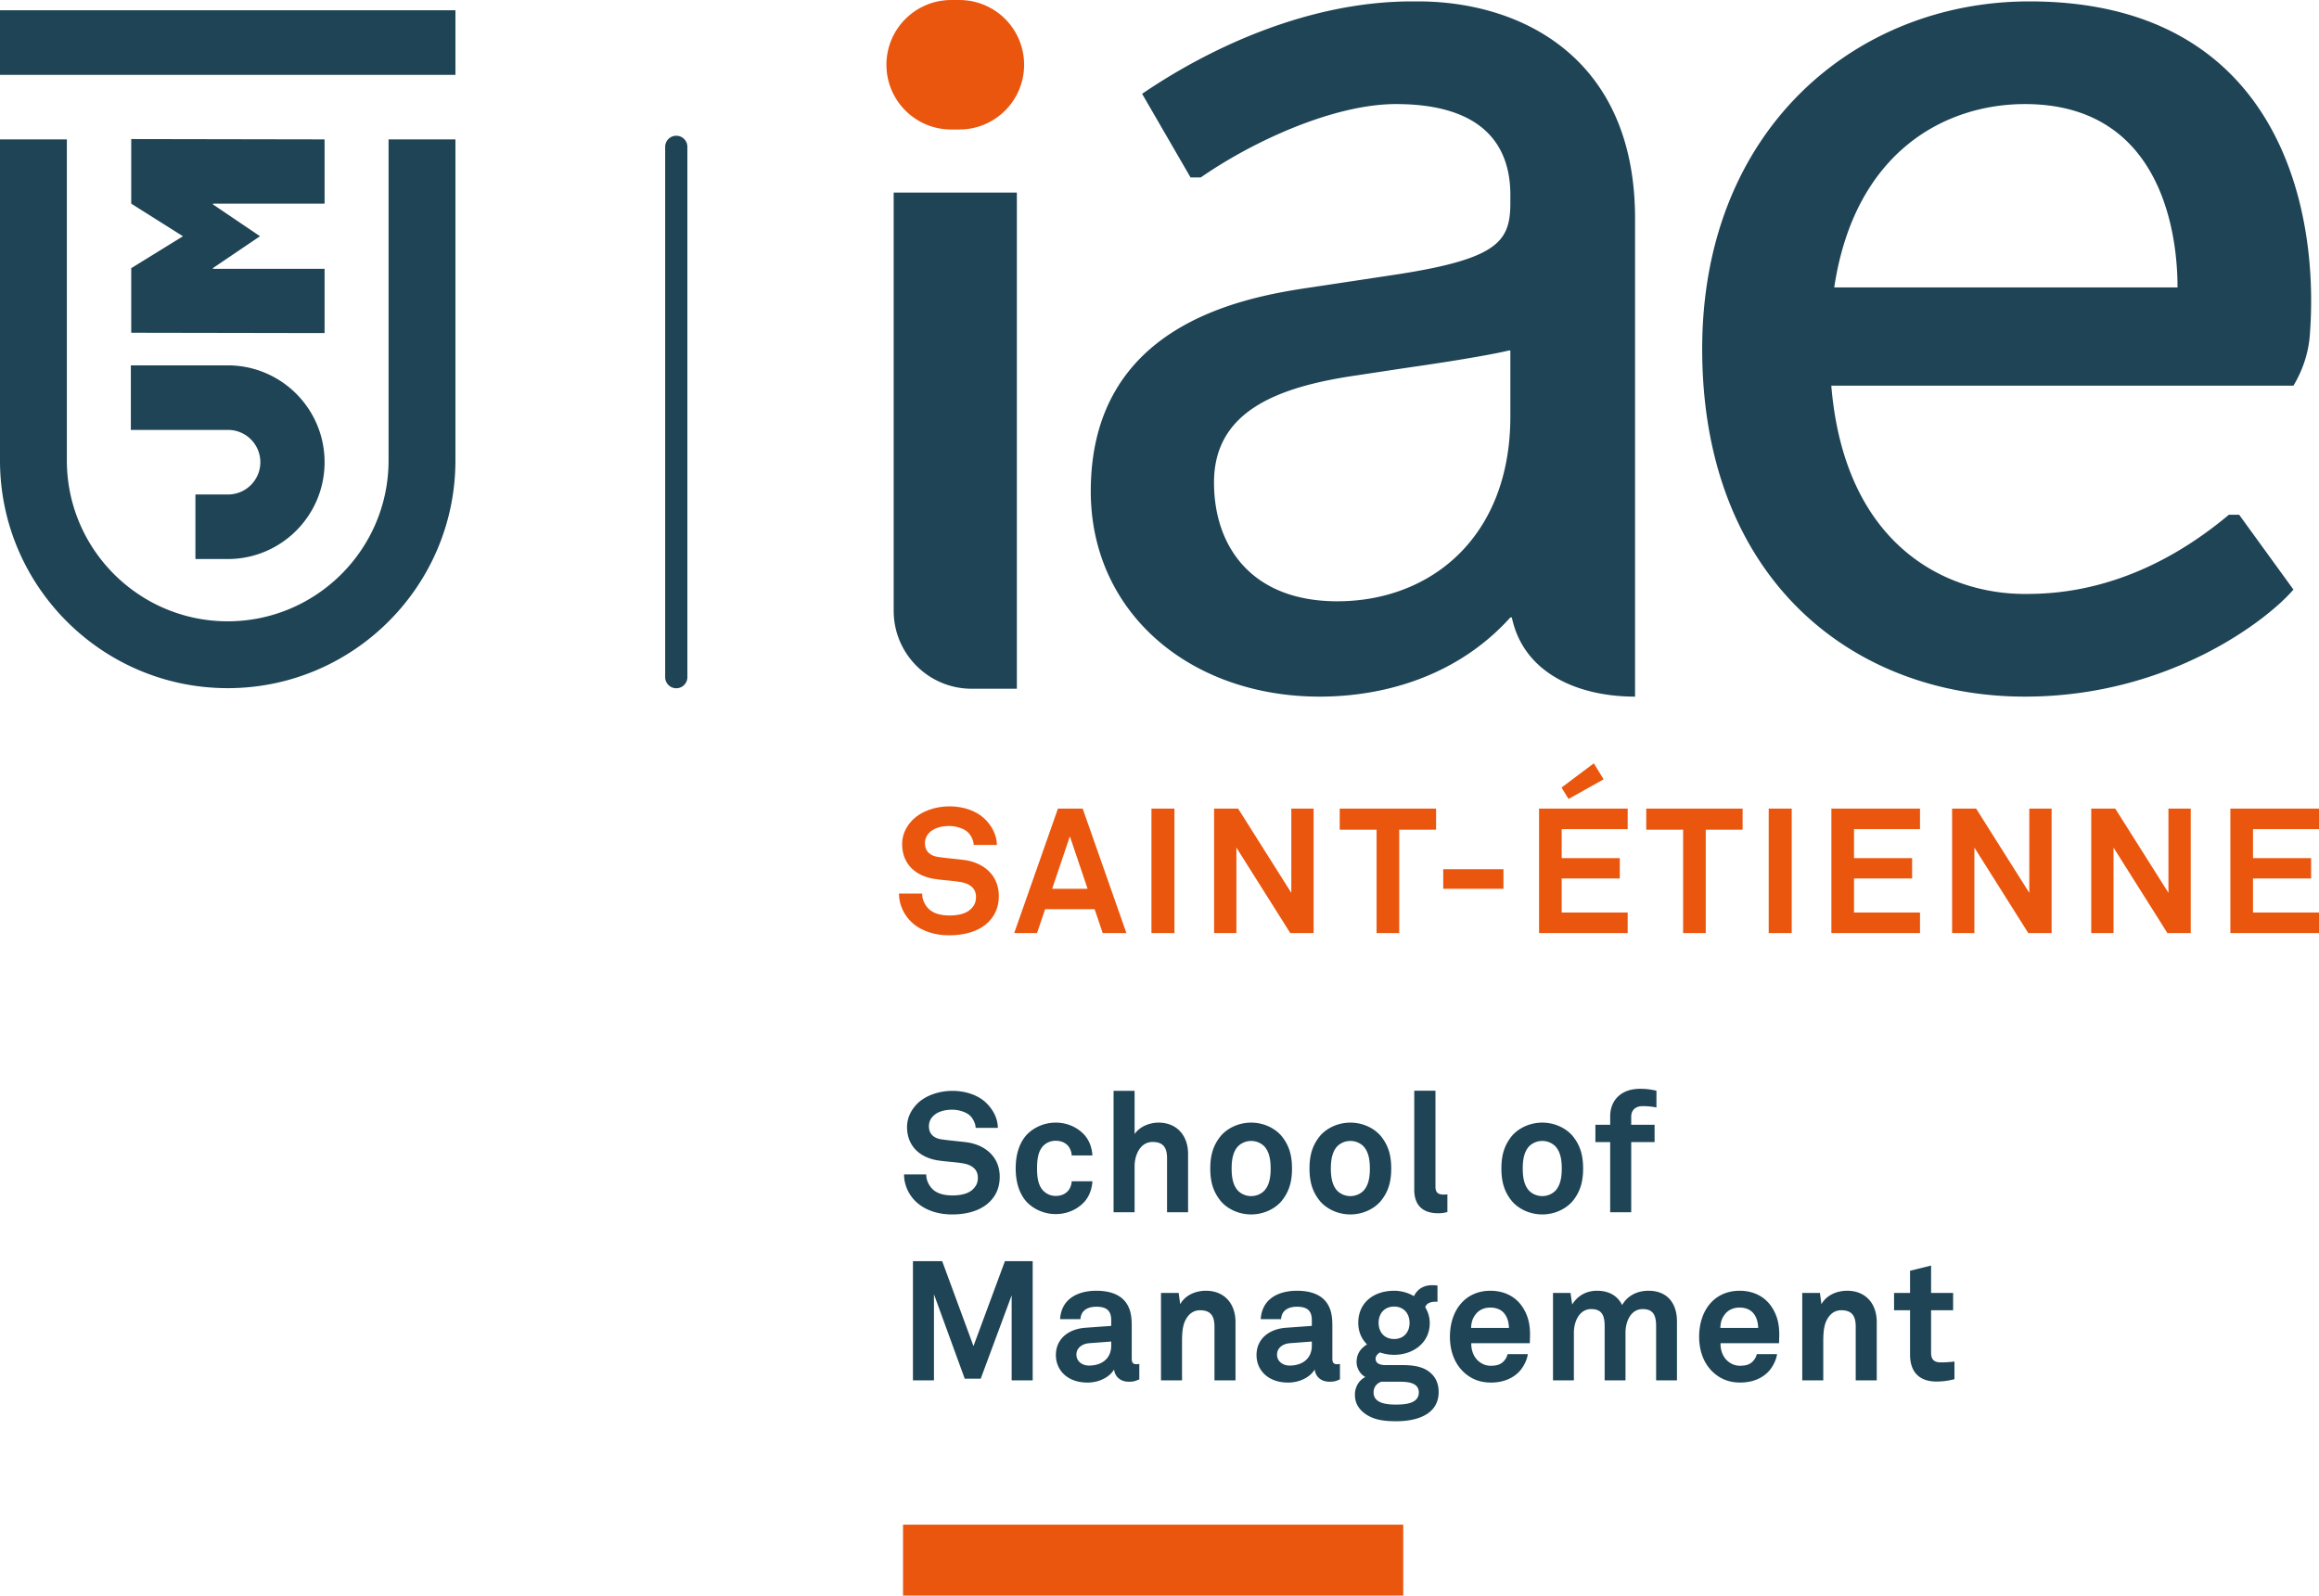 <svg xmlns="http://www.w3.org/2000/svg" viewBox="0 0 600 412.928" style="enable-background:new 0 0 600 412.928" xml:space="preserve"><path style="fill:#ea560d" d="M246.103 33.517h2.112c9.255 0 16.758-7.503 16.758-16.759S257.47 0 248.215 0h-2.112c-9.255 0-16.758 7.503-16.758 16.758s7.503 16.759 16.758 16.759zm-.435 203.408c-1.861 0-4.042-.363-5.405-1.726-.952-.954-1.68-2.362-1.68-3.951h-5.994c0 3.042 1.453 5.767 3.36 7.492 2.634 2.408 6.223 3.318 9.628 3.318 3.952 0 7.72-1 10.173-3.453 1.59-1.59 2.68-3.723 2.68-6.72 0-5.496-4.042-8.63-8.855-9.312-2.091-.272-4.952-.498-6.995-.816-1.906-.32-3.269-1.408-3.269-3.498 0-1.182.408-1.997 1.088-2.726 1.317-1.362 3.408-1.77 5.224-1.77 1.725 0 3.861.637 4.904 1.725.773.819 1.362 2.046 1.407 3.181h5.995c-.045-2.68-1.363-5.042-3.27-6.858-2.178-2.045-5.54-3.133-8.99-3.133-3.771 0-7.313 1.317-9.449 3.405-1.68 1.68-2.815 3.816-2.815 6.357 0 5.36 3.725 8.266 8.175 8.994 2.136.363 4.952.454 7.13.862 1.998.362 3.817 1.453 3.817 3.816 0 1.543-.547 2.314-1.272 3.087-1.227 1.272-3.363 1.726-5.587 1.726zm22.65 4.54 2.09-6.175h12.804l2.091 6.176h6.13l-11.308-32.199h-6.403l-11.309 32.199h5.904zm8.492-25.022 4.587 13.578h-9.173l4.586-13.578zm27.057-7.176h-5.95v32.199h5.95v-32.199zm16.026 10.082 13.94 22.117h6.04v-32.199h-5.768v21.8l-13.76-21.8h-6.22v32.199h5.768v-22.117zm26.734-4.631h9.538v26.748h5.858v-26.748h9.536v-5.45h-24.932v5.45zm26.785 15.303h15.578v-5.085h-15.578v5.085zm41.501-28.337-2.544-4.134-8.354 6.267 1.816 2.952 9.082-5.085zm-16.71 39.782h22.931v-5.312h-17.073v-8.81h15.03v-5.27h-15.03v-7.492h17.073v-5.315h-22.932v32.199zm27.733-26.748h9.538v26.748h5.859v-26.748h9.535v-5.45h-24.932v5.45zm31.689 26.748h5.949v-32.199h-5.95v32.199zm16.21 0h22.932v-5.312h-17.074v-8.81h15.031v-5.27h-15.031v-7.492h17.074v-5.315h-22.932v32.199zm51.212-10.4-13.759-21.799h-6.22v32.199h5.767v-22.117l13.94 22.117h6.04v-32.199h-5.768v21.8zm36 0-13.759-21.799h-6.22v32.199h5.767v-22.117l13.94 22.117h6.04v-32.199h-5.767v21.8zM600 214.582v-5.315h-22.932v32.199H600v-5.312h-17.074v-8.81h15.031v-5.27h-15.03v-7.492H600zM233.646 412.928h129.42v-18.35h-129.42v18.35z"/><path style="fill:#1e4455" d="m33.952 86.113 50.026.087V69.574H55.139l-.095-.163 12.226-8.275-12.221-8.268.097-.166h28.832V36.078l-50.026-.088v16.708l13.387 8.444-13.387 8.263v16.708zm66.583 33.062c0 22.948-18.67 41.618-41.619 41.618-22.948 0-41.618-18.67-41.618-41.618V36.078H0v83.097c0 32.487 26.43 58.917 58.916 58.917 32.487 0 58.917-26.43 58.917-58.917V36.078h-17.298v83.097zM0 19.37h117.833V2.662H0V19.37zm33.855 91.892h25.061a8.354 8.354 0 1 1 0 16.707h-8.353v16.708h8.353c13.842 0 25.062-11.22 25.062-25.062s-11.22-25.061-25.062-25.061h-25.06v16.708zM525.058.362c-44.791 0-84.646 33.026-84.646 89.961 0 59.217 38.717 89.961 83.508 89.961 37.578 0 63.01-20.114 69.463-27.705l-14.045-19.362h-2.657c-23.534 19.74-44.41 20.497-52.761 20.497-20.877 0-46.69-12.906-50.107-53.901h119.57c2.385-3.974 3.879-8.414 4.238-13.035 2.66-34.175-8.996-86.416-72.563-86.416zm-50.485 74.021c5.315-35.302 28.849-47.45 49.347-47.45 38.338 0 39.476 39.48 39.476 47.45h-88.823zm-223.16 103.86h11.68V49.848h-31.869v108.205c0 11.151 9.04 20.19 20.19 20.19zm-76.44-143.112a2.873 2.873 0 0 0-2.872 2.873v137.294a2.873 2.873 0 0 0 5.745 0V38.004a2.873 2.873 0 0 0-2.873-2.873zm166.459 145.153c16.702 0 35.681-5.31 49.347-20.498h.379c3.037 14.426 17.08 20.498 31.884 20.498V56.541c0-41.753-29.606-56.179-56.179-56.179h-1.516c-26.571 0-52.004 11.766-69.844 23.915l12.526 21.639h2.657c13.666-9.494 34.543-18.983 50.484-18.983 22.018 0 29.609 10.25 29.609 23.536v1.897c0 10.247-3.039 14.805-31.506 18.979l-20.12 3.038c-18.217 2.655-56.935 9.868-56.935 52.761 0 31.507 25.81 53.14 59.214 53.14zm9.49-83.126 12.525-1.898c21.258-3.039 26.951-4.558 26.951-4.558h.38v17.085c0 31.123-20.497 47.825-44.79 47.825-22.017 0-31.884-14.042-31.884-30.744 0-18.221 15.941-24.672 36.818-27.71zm-104.49 212.218c-1.782 0-3.873-.349-5.176-1.655-.915-.912-1.612-2.26-1.612-3.784h-5.742c0 2.915 1.39 5.527 3.218 7.178 2.524 2.306 5.963 3.179 9.227 3.179 3.784 0 7.396-.958 9.745-3.31 1.524-1.52 2.566-3.566 2.566-6.438 0-5.264-3.872-8.267-8.484-8.918-2-.264-4.742-.479-6.7-.785-1.827-.303-3.133-1.348-3.133-3.351 0-1.13.39-1.913 1.045-2.61 1.26-1.305 3.264-1.696 5.003-1.696 1.655 0 3.697.609 4.7 1.651.74.785 1.306 1.96 1.348 3.048h5.743c-.043-2.569-1.304-4.83-3.134-6.572-2.087-1.957-5.306-3-8.614-3-3.612 0-7.006 1.26-9.049 3.26-1.612 1.613-2.7 3.658-2.7 6.094 0 5.134 3.57 7.918 7.834 8.615 2.045.349 4.742.436 6.83.827 1.915.349 3.657 1.391 3.657 3.655 0 1.479-.524 2.218-1.221 2.957-1.173 1.218-3.218 1.655-5.351 1.655zm36.204-3.658h-5.351a4.402 4.402 0 0 1-.655 2.088c-.651 1-1.827 1.697-3.479 1.697-1.481 0-2.569-.651-3.308-1.436-1.304-1.436-1.522-3.567-1.522-5.7 0-2.13.218-4.306 1.522-5.742.739-.785 1.827-1.394 3.308-1.394 1.652 0 2.828.697 3.48 1.697.348.567.608 1.263.654 2.09h5.35c-.087-1.784-.696-3.569-1.738-4.917-1.567-1.958-4.31-3.57-7.746-3.57-3.439 0-6.308 1.655-7.875 3.573-1.697 2.133-2.482 4.96-2.482 8.266 0 3.309.785 6.136 2.482 8.266 1.567 1.913 4.436 3.567 7.875 3.567 3.437 0 6.179-1.61 7.746-3.57 1.042-1.348 1.651-3.13 1.739-4.915zm19.317-5.96v13.966h5.44v-15.1c0-4.654-2.828-8.093-7.658-8.093-2.348 0-4.872 1.046-6.178 2.96v-11.18h-5.44v31.413h5.44v-11.92c0-2.785 1.39-6.267 4.654-6.267 2.873 0 3.742 1.61 3.742 4.221zm32.33 2.654c0-3.83-.957-6.223-2.65-8.354-1.57-1.915-4.483-3.527-7.922-3.527s-6.352 1.612-7.919 3.527c-1.697 2.13-2.654 4.524-2.654 8.354 0 3.828.957 6.221 2.654 8.355 1.567 1.912 4.48 3.524 7.92 3.524 3.438 0 6.35-1.612 7.92-3.524 1.694-2.134 2.652-4.527 2.652-8.355zm-7.133 5.7c-.742.782-1.96 1.434-3.439 1.434-1.478 0-2.697-.652-3.439-1.434-1.303-1.436-1.609-3.57-1.609-5.7 0-2.133.306-4.266 1.61-5.702.741-.782 1.96-1.434 3.438-1.434 1.48 0 2.697.652 3.44 1.434 1.303 1.436 1.609 3.57 1.609 5.702 0 2.13-.306 4.264-1.61 5.7zm32.805-5.7c0-3.83-.957-6.223-2.651-8.354-1.57-1.915-4.482-3.527-7.921-3.527-3.44 0-6.351 1.612-7.92 3.527-1.695 2.13-2.652 4.524-2.652 8.354 0 3.828.957 6.221 2.651 8.355 1.57 1.912 4.482 3.524 7.921 3.524 3.44 0 6.351-1.612 7.92-3.524 1.695-2.134 2.652-4.527 2.652-8.355zm-7.133 5.7c-.742.782-1.96 1.434-3.439 1.434s-2.697-.652-3.44-1.434c-1.302-1.436-1.608-3.57-1.608-5.7 0-2.133.306-4.266 1.609-5.702.742-.782 1.96-1.434 3.439-1.434s2.697.652 3.44 1.434c1.302 1.436 1.608 3.57 1.608 5.702 0 2.13-.306 4.264-1.609 5.7zm18.578-1.133v-24.714h-5.484v25.63c0 4.305 2.481 6.09 6.181 6.09 1.088 0 1.303-.088 2.391-.303v-4.57c-.306 0-.436.043-.912.043-1.87 0-2.176-.87-2.176-2.176zm38.204-4.57c0-3.83-.957-6.223-2.651-8.35-1.57-1.916-4.482-3.528-7.92-3.528-3.44 0-6.352 1.612-7.922 3.527-1.694 2.13-2.651 4.524-2.651 8.354 0 3.828.957 6.221 2.651 8.355 1.57 1.912 4.482 3.524 7.921 3.524 3.44 0 6.351-1.612 7.92-3.524 1.695-2.136 2.652-4.53 2.652-8.357zm-7.133 5.703c-.742.782-1.96 1.434-3.439 1.434s-2.697-.652-3.439-1.434c-1.303-1.436-1.61-3.57-1.61-5.7 0-2.133.307-4.266 1.61-5.702.742-.782 1.96-1.434 3.44-1.434 1.478 0 2.696.652 3.438 1.434 1.303 1.436 1.61 3.57 1.61 5.702 0 2.13-.307 4.264-1.61 5.7zm14.136-19.193v2.176h-3.824v4.482h3.824v18.144h5.44v-18.144h6.05v-4.482h-6.05v-2.088c0-1.609 1.002-2.742 2.963-2.742 1.433 0 2.436.13 3.564.348v-4.35c-1.695-.35-2.697-.48-4.261-.48-4.873 0-7.706 2.96-7.706 7.136zm-164.736 59.446-8.094-21.975h-7.57v30.85h5.44v-22.278l7.963 21.842h4.133l8.006-21.581v22.017l5.44-.003v-30.85l-7.182.003-8.136 21.975zm40.946 3.26v-8.4c0-1.52-.088-3.132-.654-4.566-1.306-3.394-4.612-4.615-8.485-4.615-5.045 0-9.093 2.264-9.396 7.355h5.263c.13-2.088 1.61-3.218 4.133-3.218 3.091 0 3.83 1.433 3.83 3.566v1.394l-6.657.479c-4.309.303-7.657 2.784-7.657 7.09 0 3.7 2.785 7.094 8.178 7.094 3.221 0 5.83-1.567 6.876-3.394.173 1.697 1.479 3.176 3.83 3.176 1.303 0 1.782-.218 2.697-.61v-4.002s-.349.085-.697.085c-.912 0-1.26-.391-1.26-1.434zm-5.309-3.393c0 3.348-2.393 5.175-5.787 5.175-1.697 0-3.221-1.088-3.221-2.827 0-1.827 1.612-2.827 3.263-2.957l5.745-.437v1.046zm24.5-14.188c-2.613 0-5.31 1.088-6.658 3.482l-.391-2.915h-4.57v22.626h5.44v-9.224c0-1.915-.043-4.263.74-6.048.739-1.654 2.002-2.872 3.914-2.872 2.873 0 3.742 1.609 3.742 4.263v13.881h5.441v-15.099c0-4.7-2.829-8.094-7.659-8.094zm32.718 17.581v-8.4c0-1.52-.085-3.132-.652-4.566-1.309-3.394-4.612-4.615-8.487-4.615-5.043 0-9.094 2.264-9.394 7.355h5.263c.13-2.088 1.61-3.218 4.13-3.218 3.094 0 3.83 1.433 3.83 3.566v1.394l-6.656.479c-4.306.303-7.655 2.784-7.655 7.09 0 3.7 2.782 7.094 8.176 7.094 3.224 0 5.83-1.567 6.878-3.394.17 1.697 1.479 3.176 3.83 3.176 1.303 0 1.78-.218 2.697-.61v-4.002s-.351.085-.697.085c-.912 0-1.263-.391-1.263-1.434zm-5.31-3.393c0 3.348-2.39 5.175-5.784 5.175-1.7 0-3.224-1.088-3.224-2.827 0-1.827 1.615-2.827 3.264-2.957l5.745-.437v1.046zm30.07 6.57c-2.131-1.48-5.089-1.525-7.355-1.525h-3.74c-1.133 0-2.481-.303-2.481-1.652 0-.739.612-1.306 1.133-1.612 1.133.394 2.391.61 3.655.61 4.872 0 9.223-3.046 9.223-8.224 0-1.522-.436-2.87-1.172-4.088.345-1.088 1.478-1.436 2.742-1.436.13 0 .3.042.43.042v-4.221c-.345-.085-1.127-.085-1.478-.085-1.915 0-3.655.87-4.612 2.827a10.186 10.186 0 0 0-5.133-1.394c-5.094 0-9.27 2.918-9.27 8.312 0 2.306.873 4.179 2.267 5.57-1.83 1.13-2.703 2.654-2.703 4.57 0 1.478.827 3.087 2.266 3.872-1.739.87-2.697 2.654-2.697 4.612 0 2.133.998 3.742 2.737 4.96 2.351 1.654 5.27 1.87 8.006 1.87 5.048 0 10.923-1.61 10.923-7.57 0-2.175-.782-4.09-2.742-5.439zm-8.788-16.667c2.481 0 4 1.785 4 4.221s-1.519 4.179-4 4.179c-2.482 0-4.006-1.743-4.006-4.179s1.524-4.22 4.006-4.22zm.39 25.369c-2.13 0-5.7-.261-5.7-3.133 0-1.437.873-2.437 2.046-2.785h4.266c2.046 0 5.394 0 5.394 2.785 0 3.002-3.83 3.133-6.006 3.133zm24.545-29.46c-3.094 0-5.53 1.134-7.224 2.873-2.176 2.221-3.264 5.44-3.264 9.051 0 3.697 1.218 6.876 3.479 9.051 1.785 1.697 4.045 2.785 7.139 2.785 2.872 0 5.7-.915 7.615-3.179.867-1.042 1.779-2.827 1.91-4.175h-5.22a4.116 4.116 0 0 1-1.087 1.915c-.782.782-1.74 1.088-3.309 1.088-1.479 0-2.566-.655-3.348-1.394-1.088-1.043-1.7-2.697-1.655-4.436h15.145c0-.48.04-1.525.04-1.525.09-2.827-.3-5.396-1.955-7.875-1.87-2.827-4.918-4.179-8.266-4.179zm-5.009 9.618c.045-1.479.397-2.524 1.179-3.524.781-1.045 2.13-1.742 3.784-1.742 1.564 0 2.697.524 3.44 1.306.866.957 1.348 2.263 1.388 3.96h-9.79zm45.904-9.62c-3.042 0-5.479 1.35-6.827 3.7-1.133-2.307-3.309-3.7-6.487-3.7-3.003 0-5.179 1.484-6.437 3.572l-.436-3.003h-4.527v22.626h5.4V344.88c0-2.827 1.388-6.093 4.481-6.093 2.737 0 3.479 1.609 3.479 4.394v14.053h5.394v-12.357c0-2.827 1.348-6.09 4.442-6.09 2.736 0 3.479 1.609 3.479 4.394v14.053h5.393v-15.272c0-4.7-2.52-7.92-7.354-7.92zm23.587 0c-3.088 0-5.524 1.133-7.224 2.872-2.176 2.221-3.264 5.44-3.264 9.051 0 3.697 1.219 6.876 3.485 9.051 1.785 1.697 4.045 2.785 7.133 2.785 2.873 0 5.7-.915 7.615-3.178.872-1.043 1.785-2.828 1.915-4.176h-5.224a4.068 4.068 0 0 1-1.088 1.915c-.782.782-1.74 1.088-3.303 1.088-1.479 0-2.566-.655-3.354-1.394-1.088-1.043-1.694-2.697-1.649-4.436h15.14c0-.48.044-1.524.044-1.524.085-2.828-.305-5.397-1.96-7.876-1.87-2.827-4.918-4.178-8.266-4.178zm-5.003 9.617c.045-1.478.39-2.524 1.173-3.524.787-1.045 2.136-1.742 3.784-1.742 1.57 0 2.703.524 3.44 1.306.872.957 1.348 2.263 1.393 3.96h-9.79zm32.81-9.617c-2.612 0-5.308 1.087-6.657 3.481l-.39-2.915h-4.573v22.626h5.439v-9.223c0-1.915-.04-4.264.742-6.049.737-1.654 2-2.872 3.915-2.872 2.873 0 3.74 1.609 3.74 4.263v13.881h5.439v-15.099c0-4.7-2.827-8.093-7.655-8.093zm21.712 16.056V339.09h5.7v-4.482h-5.7v-7.09l-5.44 1.348v5.742h-4.136v4.482h4.136v11.487c0 4.352 2.261 6.963 6.828 6.963a18.36 18.36 0 0 0 4.657-.611v-4.567c-1.479.173-2.39.218-3.524.218-1.74 0-2.521-.742-2.521-2.482z"/></svg>